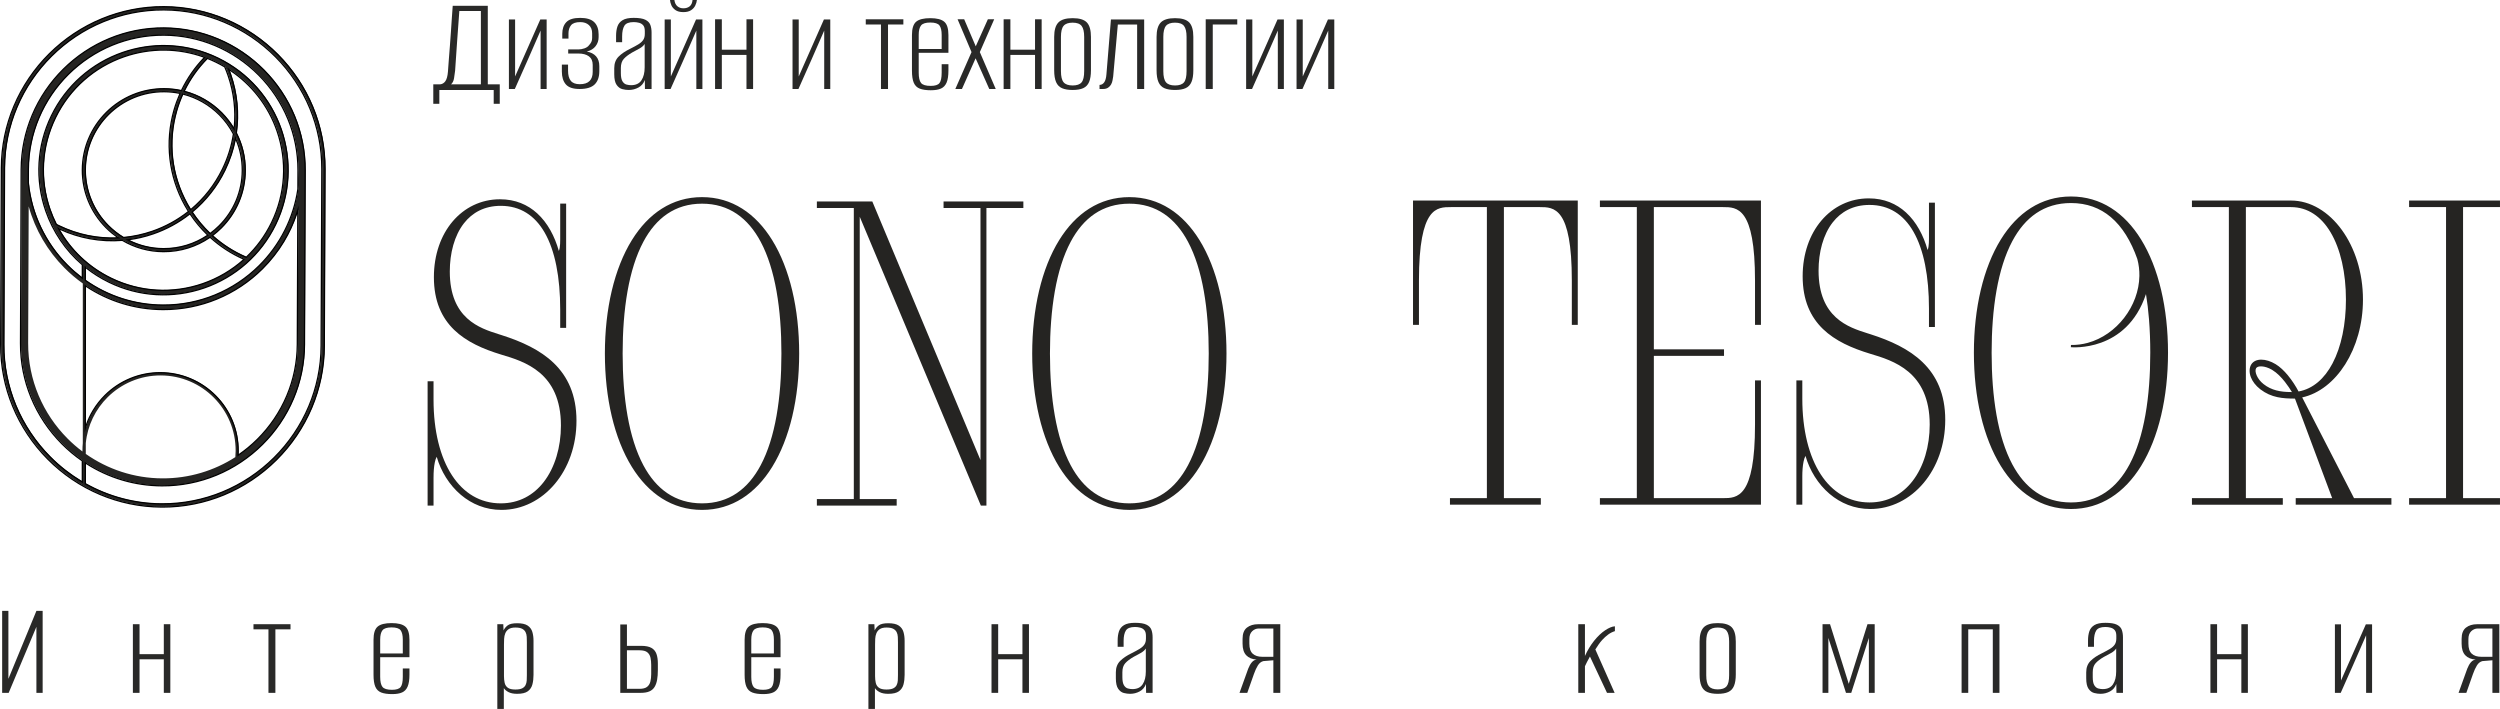 <?xml version="1.0" encoding="UTF-8"?> <!-- Creator: CorelDRAW --> <svg xmlns="http://www.w3.org/2000/svg" xmlns:xlink="http://www.w3.org/1999/xlink" xmlns:xodm="http://www.corel.com/coreldraw/odm/2003" xml:space="preserve" width="67.855mm" height="19.242mm" style="shape-rendering:geometricPrecision; text-rendering:geometricPrecision; image-rendering:optimizeQuality; fill-rule:evenodd; clip-rule:evenodd" viewBox="0 0 9218.77 2614.25"> <defs> <style type="text/css"> <![CDATA[ .fil1 {fill:#252422;fill-rule:nonzero} .fil0 {fill:#292928;fill-rule:nonzero} .fil2 {fill:black;fill-rule:nonzero} ]]> </style> </defs> <g id="Слой_x0020_1">  <polygon class="fil0" points="7.87,2554.94 7.87,2252.7 30.89,2252.7 30.89,2503.28 134.19,2252.7 157.22,2252.7 157.22,2554.94 134.19,2554.94 134.19,2311.5 31.91,2554.94 "></polygon> <polygon id="_1" class="fil0" points="489.94,2554.94 489.94,2301.79 514.49,2301.79 514.49,2412.26 603.99,2412.26 603.99,2301.79 628.02,2301.79 628.02,2554.94 603.99,2554.94 603.99,2431.18 514.49,2431.18 514.49,2554.94 "></polygon> <polygon id="_2" class="fil0" points="989.89,2554.94 989.89,2320.71 934.66,2320.71 934.66,2301.79 1071.21,2301.79 1071.21,2320.71 1015.46,2320.71 1015.46,2554.94 "></polygon> <path id="_3" class="fil0" d="M1446.38 2559.54c-17.05,0 -30.6,-1.97 -40.66,-5.88 -10.05,-3.93 -17.29,-10.99 -21.72,-21.22 -4.44,-10.23 -6.66,-24.89 -6.66,-43.98l0 -129.39c0,-23.52 5.03,-39.63 15.09,-48.33 10.05,-8.7 27.19,-13.04 51.4,-13.04 23.87,0 40.84,4.35 50.89,13.04 10.05,8.7 15.09,24.81 15.09,48.33l0 64.44 -107.93 0 0 72.11c0,17.72 2.81,30.16 8.44,37.32 5.62,7.16 17.31,10.75 35.04,10.75 16.03,0 26.68,-3.41 31.97,-10.23 5.28,-6.82 7.93,-19.43 7.93,-37.84l0 -30.69 24.55 0 0 23.01c0,18.75 -2.23,33.33 -6.66,43.72 -4.43,10.41 -11.25,17.65 -20.45,21.74 -9.21,4.09 -21.32,6.14 -36.33,6.14zm-44.49 -149.84l83.38 0 0 -51.15c0,-15.68 -2.65,-27.1 -7.93,-34.26 -5.28,-7.16 -16.45,-10.73 -33.5,-10.73 -16.71,0 -27.88,3.57 -33.5,10.73 -5.62,7.16 -8.44,18.59 -8.44,34.26l0 51.15z"></path> <path id="_4" class="fil0" d="M1833.83 2614.25l0 -312.46 21.98 0 1.02 23.01c3.41,-7.5 8.61,-13.8 15.61,-18.93 6.98,-5.11 18.49,-7.66 34.52,-7.66 17.39,0 30.35,2.89 38.87,8.7 8.53,5.79 14.24,13.55 17.13,23.26 2.91,9.73 4.35,20.72 4.35,32.99l0 125.3c0,12.95 -1.36,24.71 -4.09,35.28 -2.73,10.57 -8.36,19.01 -16.87,25.31 -8.53,6.3 -21.66,9.46 -39.39,9.46 -12.96,0 -23.45,-2.04 -31.47,-6.13 -8,-4.09 -13.88,-9.03 -17.63,-14.84l0 76.71 -24.03 0zm66.49 -71.58c10.91,0 19.26,-1.45 25.07,-4.35 5.79,-2.91 9.97,-6.92 12.53,-12.02 2.55,-5.11 4.01,-10.83 4.35,-17.13 0.34,-6.3 0.5,-12.87 0.5,-19.69l0 -121.72c0,-6.48 -0.16,-12.96 -0.5,-19.43 -0.34,-6.48 -1.79,-12.28 -4.35,-17.39 -2.55,-5.12 -6.74,-9.21 -12.53,-12.28 -5.8,-3.06 -14.16,-4.59 -25.07,-4.59 -10.58,0 -18.76,1.96 -24.56,5.88 -5.79,3.91 -9.97,9.03 -12.53,15.34 -2.55,6.3 -4.01,13.21 -4.35,20.71 -0.34,7.5 -0.52,14.5 -0.52,20.98l0 116.08c0,9.21 0.86,17.57 2.57,25.07 1.7,7.5 5.53,13.46 11.51,17.89 5.96,4.43 15.26,6.66 27.88,6.66z"></path> <path id="_5" class="fil0" d="M2287.24 2554.94l0 -252.13 24.55 0 0 78.76 52.18 0c16.7,0 29.48,2.57 38.35,7.68 8.86,5.11 15,12.53 18.41,22.24 3.41,9.73 5.11,21.4 5.11,35.04l0 24.55c0,13.63 -0.94,25.65 -2.81,36.04 -1.87,10.41 -5.03,19.18 -9.46,26.34 -4.43,7.16 -10.75,12.53 -18.93,16.11 -8.18,3.57 -18.93,5.37 -32.21,5.37l-75.2 0zm24.55 -14.84l46.04 0c12.61,0 21.98,-2.38 28.12,-7.16 6.14,-4.77 10.23,-11.33 12.28,-19.69 2.04,-8.36 3.06,-17.47 3.06,-27.36l0 -34.26c0,-9.2 -0.84,-17.89 -2.55,-26.07 -1.7,-8.19 -5.54,-14.84 -11.51,-19.94 -5.96,-5.12 -15.76,-7.68 -29.4,-7.68l-46.04 0 0 142.16z"></path> <path id="_6" class="fil0" d="M2814.82 2559.54c-17.05,0 -30.6,-1.97 -40.68,-5.88 -10.05,-3.93 -17.29,-10.99 -21.72,-21.22 -4.44,-10.23 -6.66,-24.89 -6.66,-43.98l0 -129.39c0,-23.52 5.03,-39.63 15.09,-48.33 10.05,-8.7 27.2,-13.04 51.41,-13.04 23.86,0 40.83,4.35 50.88,13.04 10.05,8.7 15.09,24.81 15.09,48.33l0 64.44 -107.93 0 0 72.11c0,17.72 2.81,30.16 8.45,37.32 5.62,7.16 17.31,10.75 35.04,10.75 16.02,0 26.67,-3.41 31.95,-10.23 5.28,-6.82 7.93,-19.43 7.93,-37.84l0 -30.69 24.55 0 0 23.01c0,18.75 -2.23,33.33 -6.66,43.72 -4.43,10.41 -11.25,17.65 -20.45,21.74 -9.21,4.09 -21.32,6.14 -36.32,6.14zm-44.51 -149.84l83.38 0 0 -51.15c0,-15.68 -2.65,-27.1 -7.93,-34.26 -5.28,-7.16 -16.45,-10.73 -33.49,-10.73 -16.71,0 -27.88,3.57 -33.5,10.73 -5.64,7.16 -8.45,18.59 -8.45,34.26l0 51.15z"></path> <path id="_7" class="fil0" d="M3202.27 2614.25l0 -312.46 22 0 1.02 23.01c3.41,-7.5 8.61,-13.8 15.61,-18.93 6.98,-5.11 18.49,-7.66 34.51,-7.66 17.39,0 30.35,2.89 38.87,8.7 8.53,5.79 14.25,13.55 17.15,23.26 2.91,9.73 4.35,20.72 4.35,32.99l0 125.3c0,12.95 -1.36,24.71 -4.09,35.28 -2.73,10.57 -8.37,19.01 -16.89,25.31 -8.53,6.3 -21.66,9.46 -39.39,9.46 -12.95,0 -23.44,-2.04 -31.45,-6.13 -8,-4.09 -13.88,-9.03 -17.63,-14.84l0 76.71 -24.05 0zm66.49 -71.58c10.91,0 19.26,-1.45 25.07,-4.35 5.79,-2.91 9.97,-6.92 12.53,-12.02 2.55,-5.11 4.01,-10.83 4.35,-17.13 0.34,-6.3 0.5,-12.87 0.5,-19.69l0 -121.72c0,-6.48 -0.16,-12.96 -0.5,-19.43 -0.34,-6.48 -1.79,-12.28 -4.35,-17.39 -2.55,-5.12 -6.74,-9.21 -12.53,-12.28 -5.8,-3.06 -14.16,-4.59 -25.07,-4.59 -10.57,0 -18.75,1.96 -24.55,5.88 -5.79,3.91 -9.97,9.03 -12.53,15.34 -2.55,6.3 -4.01,13.21 -4.35,20.71 -0.34,7.5 -0.52,14.5 -0.52,20.98l0 116.08c0,9.21 0.86,17.57 2.57,25.07 1.7,7.5 5.53,13.46 11.51,17.89 5.96,4.43 15.26,6.66 27.86,6.66z"></path> <polygon id="_8" class="fil0" points="3656.2,2554.94 3656.2,2301.79 3680.75,2301.79 3680.75,2412.26 3770.25,2412.26 3770.25,2301.79 3794.29,2301.79 3794.29,2554.94 3770.25,2554.94 3770.25,2431.18 3680.75,2431.18 3680.75,2554.94 "></polygon> <path id="_9" class="fil0" d="M4167.4 2558.51c-7.5,0 -15.26,-1.02 -23.26,-3.06 -8.02,-2.05 -14.92,-7.16 -20.72,-15.35 -5.79,-8.18 -8.7,-21.13 -8.7,-38.86l0 -22c0,-17.39 5.28,-31.37 15.85,-41.94 10.57,-10.57 24.73,-20.11 42.44,-28.64 11.6,-5.79 21.32,-11.07 29.16,-15.85 7.85,-4.77 13.74,-10.05 17.66,-15.84 3.91,-5.8 5.88,-13.14 5.88,-22l0 -10.23c0,-9.2 -1.87,-16.11 -5.62,-20.71 -3.76,-4.61 -8.79,-7.76 -15.09,-9.47 -6.32,-1.7 -12.88,-2.55 -19.7,-2.55 -17.05,0 -28.3,4.43 -33.76,13.3 -5.45,8.86 -8.18,21.64 -8.18,38.35l0 21.48 -21.98 0 0 -23.53c0,-12.61 1.62,-23.78 4.85,-33.49 3.25,-9.71 9.47,-17.39 18.67,-23.01 9.21,-5.62 22.67,-8.44 40.4,-8.44 19.09,0 33.26,2.3 42.46,6.9 9.21,4.61 15.26,10.91 18.15,18.93 2.91,8 4.35,17.29 4.35,27.86l0 204.56 -24.03 0 -0.5 -32.73c-4.44,12.27 -12.11,21.4 -23.03,27.36 -10.91,5.96 -22.67,8.94 -35.3,8.94zm8.19 -17.38c17.38,0 30.01,-5.88 37.85,-17.65 7.84,-11.77 11.77,-27.53 11.77,-47.31l0 -84.89c-3.75,6.13 -9.97,11.67 -18.67,16.62 -8.71,4.95 -17.66,9.8 -26.86,14.58 -12.96,7.5 -23.01,15.16 -30.17,23.01 -7.16,7.84 -10.75,18.91 -10.75,33.23l0 18.41c0,13.64 1.97,23.61 5.88,29.93 3.93,6.3 8.78,10.22 14.58,11.75 5.8,1.54 11.25,2.31 16.37,2.31z"></path> <path id="_10" class="fil0" d="M4570.7 2554.94l32.23 -89.49c3.75,-9.55 8.18,-17.31 13.29,-23.27 5.12,-5.96 11.09,-9.29 17.91,-9.97 -16.71,-1.02 -29.58,-6.3 -38.61,-15.85 -9.03,-9.55 -13.56,-23.87 -13.56,-42.96l0 -17.39c0,-19.43 5.38,-33.33 16.11,-41.68 10.75,-8.34 24.47,-12.53 41.17,-12.53l81.84 0 0 253.15 -25.57 0 0 -120.18 -36.82 3.07c-8.19,2.05 -14.93,7.34 -20.22,15.85 -5.28,8.52 -10.15,19.09 -14.58,31.71l-24.55 69.55 -28.64 0zm83.89 -132.97l40.91 0 0 -104.33 -53.71 0c-9.21,0 -17.31,3.33 -24.29,9.97 -7,6.64 -10.49,16.28 -10.49,28.9l0 16.87c0,17.39 4.17,29.83 12.53,37.33 8.36,7.5 20.03,11.25 35.05,11.25z"></path> <path id="_11" class="fil0" d="M5819.97 2554.94l0 -253.15 24.55 0 0 117.11c9.55,-21.14 20.9,-39.89 34.02,-56.25 13.12,-16.37 26.59,-29.16 40.4,-38.37 13.8,-9.2 25.83,-14.14 36.04,-14.82l0 17.89c-8.86,2.73 -17.13,6.9 -24.79,12.54 -7.68,5.62 -14.92,12.19 -21.74,19.69 -4.77,5.11 -9.21,10.65 -13.3,16.62 -4.09,5.96 -8.18,12.19 -12.27,18.67l71.08 160.07 -28.12 0 -62.9 -133.98c-3.41,6.13 -7,12.78 -10.76,19.94 -3.75,7.16 -6.3,12.44 -7.66,15.85l0 98.19 -24.55 0z"></path> <path id="_12" class="fil0" d="M6334.25 2558.51c-15.68,0 -28.46,-2.12 -38.35,-6.39 -9.9,-4.27 -17.15,-11.68 -21.75,-22.24 -4.59,-10.57 -6.9,-24.89 -6.9,-42.96l0 -121.21c0,-24.2 5.03,-41.59 15.09,-52.16 10.05,-10.57 27.38,-15.85 51.91,-15.85 24.55,0 41.76,5.2 51.65,15.6 9.89,10.41 14.84,27.88 14.84,52.41l0 121.21c0,17.73 -2.21,31.87 -6.66,42.44 -4.43,10.57 -11.49,18.07 -21.22,22.5 -9.71,4.43 -22.58,6.64 -38.61,6.64zm0 -16.36c15.35,0 26.17,-3.75 32.48,-11.25 6.3,-7.5 9.46,-21.14 9.46,-40.92l0 -124.27c0,-18.41 -3.07,-31.61 -9.21,-39.63 -6.13,-8.02 -17.04,-12.01 -32.73,-12.01 -15.34,0 -26.25,3.83 -32.73,11.51 -6.48,7.66 -9.73,21.04 -9.73,40.13l0 124.27c0,19.44 3.25,32.99 9.73,40.66 6.48,7.68 17.39,11.51 32.73,11.51z"></path> <polygon id="_13" class="fil0" points="6720.66,2554.94 6720.66,2301.79 6748.3,2301.79 6817.33,2521.69 6886.39,2301.79 6912.97,2301.79 6912.97,2554.94 6891.49,2554.94 6891.49,2352.42 6826.54,2554.94 6807.1,2554.94 6742.16,2352.42 6742.16,2554.94 "></polygon> <polygon id="_14" class="fil0" points="7233.43,2554.94 7233.43,2301.79 7373.05,2301.79 7373.05,2554.94 7348.5,2554.94 7348.5,2320.71 7257.98,2320.71 7257.98,2554.94 "></polygon> <path id="_15" class="fil0" d="M7745.66 2558.51c-7.5,0 -15.26,-1.02 -23.26,-3.06 -8.03,-2.05 -14.93,-7.16 -20.73,-15.35 -5.79,-8.18 -8.7,-21.13 -8.7,-38.86l0 -22c0,-17.39 5.28,-31.37 15.85,-41.94 10.57,-10.57 24.74,-20.11 42.46,-28.64 11.6,-5.79 21.32,-11.07 29.16,-15.85 7.84,-4.77 13.72,-10.05 17.65,-15.84 3.91,-5.8 5.88,-13.14 5.88,-22l0 -10.23c0,-9.2 -1.87,-16.11 -5.62,-20.71 -3.76,-4.61 -8.79,-7.76 -15.09,-9.47 -6.3,-1.7 -12.87,-2.55 -19.69,-2.55 -17.05,0 -28.3,4.43 -33.76,13.3 -5.45,8.86 -8.19,21.64 -8.19,38.35l0 21.48 -21.98 0 0 -23.53c0,-12.61 1.62,-23.78 4.85,-33.49 3.25,-9.71 9.47,-17.39 18.68,-23.01 9.21,-5.62 22.67,-8.44 40.4,-8.44 19.09,0 33.24,2.3 42.44,6.9 9.21,4.61 15.26,10.91 18.15,18.93 2.91,8 4.35,17.29 4.35,27.86l0 204.56 -24.03 0 -0.5 -32.73c-4.44,12.27 -12.11,21.4 -23.01,27.36 -10.91,5.96 -22.67,8.94 -35.3,8.94zm8.19 -17.38c17.38,0 30,-5.88 37.84,-17.65 7.84,-11.77 11.77,-27.53 11.77,-47.31l0 -84.89c-3.75,6.13 -9.97,11.67 -18.67,16.62 -8.7,4.95 -17.65,9.8 -26.85,14.58 -12.96,7.5 -23.01,15.16 -30.17,23.01 -7.17,7.84 -10.76,18.91 -10.76,33.23l0 18.41c0,13.64 1.97,23.61 5.9,29.93 3.93,6.3 8.78,10.22 14.58,11.75 5.8,1.54 11.25,2.31 16.37,2.31z"></path> <polygon id="_16" class="fil0" points="8150.99,2554.94 8150.99,2301.79 8175.56,2301.79 8175.56,2412.26 8265.05,2412.26 8265.05,2301.79 8289.1,2301.79 8289.1,2554.94 8265.05,2554.94 8265.05,2431.18 8175.56,2431.18 8175.56,2554.94 "></polygon> <path id="_17" class="fil0" d="M8610.05 2554.94l0 -252.63 22.5 0 0 207.12 91.56 -207.12 23.01 0 0 252.63 -22 0 0 -212.23c-15.69,35.8 -31.21,71.24 -46.55,106.36 -15.34,35.12 -31.03,70.4 -47.05,105.86l-21.48 0z"></path> <path id="_18" class="fil0" d="M9066.02 2554.94l32.23 -89.49c3.75,-9.55 8.18,-17.31 13.29,-23.27 5.12,-5.96 11.09,-9.29 17.91,-9.97 -16.71,-1.02 -29.58,-6.3 -38.61,-15.85 -9.03,-9.55 -13.56,-23.87 -13.56,-42.96l0 -17.39c0,-19.43 5.38,-33.33 16.11,-41.68 10.75,-8.34 24.47,-12.53 41.17,-12.53l81.84 0 0 253.15 -25.57 0 0 -120.18 -36.82 3.07c-8.21,2.05 -14.93,7.34 -20.22,15.85 -5.28,8.52 -10.15,19.09 -14.58,31.71l-24.55 69.55 -28.64 0zm83.88 -132.97l40.92 0 0 -104.33 -53.71 0c-9.21,0 -17.31,3.33 -24.29,9.97 -7,6.64 -10.49,16.28 -10.49,28.9l0 16.87c0,17.39 4.17,29.83 12.53,37.33 8.36,7.5 20.03,11.25 35.04,11.25z"></path> <path class="fil1" d="M1598.63 1760.08l0 104.34 -21.87 0 0 -458.39 21.87 0 0 67.77c0,115.44 24.35,211.93 68.12,279.12 42.77,65.57 104.19,103.24 179.7,103.24 67.75,0 121.11,-30.53 158.43,-78.61 41.61,-53.61 63.53,-128.99 63.53,-208.34 0,-97.97 -33.77,-157.03 -78.02,-194.67 -44.43,-37.8 -99.83,-54.36 -142.35,-66.97 -65.96,-20.07 -127.84,-47.02 -173.3,-91.07 -45.7,-44.28 -74.8,-105.69 -74.8,-194.42 0,-83.12 25.89,-154.43 68.84,-205.19 43.75,-51.65 105.13,-82.05 174.97,-82.05 56.56,0 101.85,19.84 136.99,51.74 38.56,35.12 64.74,84.78 79.94,138.73 1.44,-3.17 2.46,-7.06 3.22,-11.45 1.45,-8.6 1.81,-19.17 1.81,-30.16l0 -132.97 21.89 0 0 458.4 -21.89 0 0 -67.78c0,-118.47 -18.75,-217.02 -57.7,-284.38 -35.98,-62.28 -89.44,-97.95 -161.54,-97.95 -60.19,0 -105.03,24.98 -135.7,64.37 -35.39,45.42 -52.18,110.13 -52.18,178 0,173.86 110.67,208.91 179.54,230.72l12.34 3.95c72.68,23.23 141.36,54.13 191.94,103.14 50.78,49.26 83.31,116.64 83.31,212.53 0,92.47 -30.5,173.95 -79.74,232.61 -50.25,59.85 -119.99,95.98 -196.78,95.98 -58.73,0 -109.53,-21.56 -149.73,-55.53 -42.92,-36.3 -73.69,-86.83 -89.12,-140.28 -2.98,5.09 -5.31,12.35 -7.06,20.79 -3.38,16.13 -4.63,36.37 -4.63,54.77zm731.35 -874.58c60.81,-98.34 148.17,-158.6 258.73,-158.6 110.55,0 197.95,60.27 258.74,158.6 64.94,104.98 99.49,253.46 99.49,418.12 0,164.65 -34.55,313.12 -99.49,418.12 -60.8,98.31 -148.2,158.59 -258.74,158.59 -110.56,0 -197.92,-60.28 -258.73,-158.59 -64.93,-105.01 -99.49,-253.47 -99.49,-418.12 0,-164.66 34.56,-313.14 99.49,-418.12zm475.03 6.02c-46.55,-87.25 -116.68,-140.44 -216.3,-140.44 -99.6,0 -169.74,53.16 -216.29,140.45 -54,101.27 -76.48,248.46 -76.48,412.09 0,163.62 22.47,310.83 76.5,412.08 46.52,87.25 116.68,140.47 216.26,140.47 99.63,0 169.76,-53.19 216.29,-140.47 54.03,-101.24 76.48,-248.46 76.48,-412.08 0,-163.64 -22.44,-310.82 -76.46,-412.1zm832.44 -124.53l0 1097.43 -20.51 0 -446.64 -1065.14 0 1040.96 136.23 0 0 24.18 -294.33 0 0 -24.18 136.24 0 0 -1073.25 -136.24 0 0 -24.18 204.37 0 398.98 953.75 0 -929.57 -136.17 0 0 -24.18 294.27 0 0 24.18 -136.2 0zm268.27 118.51c60.81,-98.34 148.21,-158.6 258.76,-158.6 110.52,0 197.93,60.27 258.74,158.6 64.89,104.98 99.48,253.46 99.48,418.12 0,164.65 -34.59,313.12 -99.48,418.12 -60.81,98.31 -148.22,158.59 -258.74,158.59 -110.55,0 -197.95,-60.28 -258.76,-158.59 -64.91,-105.01 -99.48,-253.47 -99.48,-418.12 0,-164.66 34.56,-313.14 99.48,-418.12zm475.02 6.02c-46.5,-87.25 -116.66,-140.44 -216.26,-140.44 -99.61,0 -169.76,53.19 -216.3,140.44 -54,101.28 -76.48,248.46 -76.48,412.1 0,163.62 22.47,310.81 76.48,412.08 46.55,87.28 116.68,140.47 216.3,140.47 99.6,0 169.76,-53.19 216.26,-140.47 54.02,-101.27 76.49,-248.46 76.49,-412.08 0,-163.64 -22.47,-310.82 -76.49,-412.1z"></path> <path class="fil1" d="M303.97 1660.23c0.03,-8.82 0.46,-17.57 1.28,-26.19l0 -588.77c-24.31,-17.27 -47.06,-36.56 -67.98,-57.67 -61.64,-62.12 -107.6,-139.79 -131.54,-226.57l-1.97 503.94c-0.54,136.67 54.9,261.15 144.65,351.6 17.29,17.46 35.88,33.61 55.58,48.37 -0.01,-1.56 -0.03,-3.12 -0.01,-4.7zm12.32 -82.51c14.02,-46.27 39.36,-87.6 72.79,-120.77 52.32,-51.91 124.43,-83.85 203.97,-83.55 79.51,0.33 151.37,32.82 203.27,85.14 51.91,52.31 83.85,124.43 83.54,203.94 -0.01,5.22 -0.18,10.38 -0.48,15.5 25.49,-17.35 49.29,-36.99 71.11,-58.64 90.47,-89.76 146.89,-213.82 147.42,-350.49l1.96 -495.59c-25.19,83.2 -70.76,157.54 -130.87,217.19 -93.99,93.27 -223.58,150.67 -366.47,150.12 -106,-0.43 -204.41,-32.69 -286.24,-87.68l0 524.83zm0 -593.24l0 48.35c81,57.1 179.7,90.81 286.31,91.23 138.31,0.53 263.74,-55.04 354.74,-145.33 75.13,-74.55 126.78,-172.75 142.83,-282.56l0.27 -68.53c0.53,-136.69 -54.91,-261.16 -144.66,-351.62 -89.76,-90.47 -213.8,-146.89 -350.48,-147.42 -136.67,-0.54 -261.16,54.89 -351.62,144.64 -90.47,89.76 -146.89,213.83 -147.42,350.49l-0.2 48.84c11.55,117.84 63.96,223.79 142.92,303.37 17.5,17.63 36.3,33.96 56.26,48.86l0 -49.51c-62.79,-53.83 -108.74,-122.84 -134.94,-198.69 -38.39,-111.15 -34.39,-236.9 21.1,-350.95 55.5,-114.09 152,-194.89 263.16,-233.27 102.68,-35.47 217.86,-34.75 324.76,9.33l0.05 0.03c8.78,3.61 17.49,7.53 26.15,11.74 114.07,55.5 194.86,152 233.26,263.16 38.39,111.13 34.39,236.9 -21.1,350.95 -55.5,114.09 -152,194.88 -263.16,233.27 -111.13,38.39 -236.91,34.4 -350.95,-21.1 -31.74,-15.43 -60.89,-34.06 -87.29,-55.28zm0 649.69l0 39.68c80.24,56.38 177.69,89.74 282.6,90.14 98.74,0.39 191.13,-28.45 268.91,-78.35 0.67,-7.64 1.03,-15.38 1.06,-23.19 0.3,-76.48 -30.42,-145.83 -80.33,-196.14 -49.94,-50.32 -119.05,-81.6 -195.53,-81.9 -76.46,-0.3 -145.82,30.43 -196.14,80.35 -44.52,44.18 -74.13,103.38 -80.56,169.4zm0 71.76l0 76.82c83.7,46.95 179.95,73.95 282.19,74.36l0 -0.03 0.03 0.03c160.87,0.62 307.4,-64.63 413.83,-170.25 106.47,-105.62 172.87,-251.63 173.49,-412.48l2.57 -651.56c0.62,-160.87 -64.63,-307.4 -170.25,-413.83 -105.63,-106.46 -251.63,-172.87 -412.5,-173.49 -160.86,-0.62 -307.38,64.61 -413.83,170.23 -106.46,105.62 -172.85,251.64 -173.48,412.48l-2.55 651.56c-0.62,160.88 64.61,307.4 170.23,413.84 35.5,35.79 75.55,67.03 119.22,92.76l0 -77.85c-27.19,-18.69 -52.52,-39.89 -75.67,-63.23 -94.54,-95.26 -152.92,-226.42 -152.37,-370.45l2.51 -641.23c0.58,-144.02 59.98,-274.69 155.23,-369.2 95.28,-94.53 226.44,-152.92 370.46,-152.37 144.01,0.56 274.69,59.98 369.21,155.23 94.52,95.28 152.91,226.42 152.34,370.45l-2.51 641.23c-0.56,144.04 -59.98,274.69 -155.23,369.21 -95.26,94.52 -226.41,152.92 -370.43,152.35 -103.99,-0.41 -201,-31.49 -282.49,-84.6zm-11.03 -1080.51c0.33,-82.96 34.25,-157.92 88.81,-212.06 54.57,-54.14 129.81,-87.48 212.77,-87.15 21.89,0.08 43.23,2.51 63.79,7.04 21.37,-44.79 50.08,-86.39 85.52,-122.8 -98.24,-35.92 -202.62,-34.79 -296.21,-2.47 -107.13,36.99 -200.12,114.88 -253.64,224.86 -53.52,109.99 -57.39,231.26 -20.39,338.39 6.56,18.98 14.41,37.51 23.49,55.47 2.95,1.52 5.94,3.02 8.94,4.48 70.95,34.51 146.5,48.76 220.09,45.02 -16.59,-11.13 -31.99,-23.87 -46.02,-38 -54.14,-54.57 -87.48,-129.81 -87.15,-212.77zm375.33 -289.8c53.26,13.68 100.79,41.57 138.32,79.4 17.72,17.85 33.2,37.92 46,59.74 7.43,-67.2 -0.49,-134.54 -22.12,-197.15 -3.74,-10.83 -7.88,-21.52 -12.44,-32.02 -10.35,-6.11 -21.02,-11.87 -32.02,-17.21 -10.54,-5.15 -21.19,-9.82 -31.94,-14.05 -35.57,35.84 -64.37,76.94 -85.8,121.3zm192.53 154.09c21.23,41.38 33.14,88.34 32.93,138.06 -0.31,82.96 -34.24,157.92 -88.8,212.08 -10.18,10.09 -21.07,19.46 -32.59,28.03 36.89,33.31 79.1,60.32 125.05,79.9 37.42,-35.54 69.19,-78.26 93.09,-127.4 53.53,-109.99 57.4,-231.26 20.39,-338.39 -31.53,-91.31 -92.78,-172.35 -178.26,-227.43 2.59,6.53 5.04,13.14 7.32,19.77 23.61,68.31 31.25,142.12 20.87,215.38zm-96.81 384.14c-48.77,33.73 -108.01,53.39 -171.81,53.13 -55.4,-0.2 -107.22,-15.41 -151.67,-41.71 -78.38,6.36 -159.42,-7.25 -235.4,-43.46 42.61,76.77 108.39,141.7 193.34,183.03 110.01,53.53 231.27,57.4 338.41,20.39 55.88,-19.29 107.91,-49.74 152.52,-90.05 -46.1,-20.16 -88.4,-47.66 -125.38,-81.34zm-374.46 -452.68c-52.58,52.17 -85.25,124.39 -85.56,204.29 -0.31,79.91 31.79,152.37 83.95,204.96 16.93,17.05 35.96,32.01 56.68,44.45 36.38,-3.36 72.14,-11.09 106.47,-22.95 47.97,-16.56 93.16,-41.18 133.39,-73.07 -4.39,-6.96 -8.59,-14.05 -12.63,-21.28l-0.58 -1.05c-61.88,-111.43 -72.75,-237.43 -40.28,-351.01 6.06,-21.17 13.61,-41.91 22.62,-62.03 -19.06,-4.04 -38.84,-6.21 -59.1,-6.28 -79.9,-0.33 -152.37,31.79 -204.94,83.95zm70.14 462.15c39.66,20.71 84.72,32.48 132.53,32.66 60.61,0.24 116.92,-18.18 163.53,-49.83 -24.63,-23.56 -46.72,-49.96 -65.82,-78.84 -40.93,32.29 -86.86,57.25 -135.6,74.07 -30.62,10.58 -62.35,17.96 -94.64,21.94zm304.42 -23.07c11.71,-8.57 22.77,-18.01 33.07,-28.22 52.58,-52.17 85.25,-124.39 85.56,-204.31 0.18,-42.37 -8.79,-82.68 -25.03,-119.01 -7.4,40.08 -20.28,79.86 -38.99,118.31 -29.86,61.38 -71.54,113.16 -120.94,153.96 19.18,29.14 41.46,55.69 66.33,79.27zm86.08 -367.11c-13.55,-26.02 -30.92,-49.74 -51.41,-70.36 -36.61,-36.91 -83.13,-64.02 -135.25,-76.99 -9.18,20.26 -16.85,41.15 -22.93,62.5 -31.76,111.08 -21.14,234.29 39.36,343.28 3.94,7.12 8.06,14.09 12.36,20.92 47.94,-39.78 88.38,-90.18 117.4,-149.87 20.45,-41.99 33.77,-85.61 40.47,-129.47zm-678.92 -295.74c108.57,-107.72 258.02,-174.27 422.14,-173.62 164.12,0.64 313.02,68.35 420.74,176.92 107.74,108.58 174.28,258.02 173.64,422.14l-2.57 651.56c-0.64,164.12 -68.35,313.02 -176.93,420.76 -108.57,107.72 -258,174.27 -422.12,173.63l0 0.03 -0.01 -0.03c-164.1,-0.65 -313.03,-68.36 -420.76,-176.93 -107.72,-108.58 -174.27,-258.04 -173.62,-422.14l2.54 -651.56c0.65,-164.1 68.36,-313.03 176.93,-420.76z"></path> <path class="fil2" d="M317 1563.81c6.47,-17.95 14.67,-35.09 24.37,-51.19 12.42,-20.6 27.35,-39.56 44.33,-56.41 26.87,-26.67 58.96,-48.12 94.52,-62.69 34.25,-14.03 71.82,-21.71 111.13,-21.56 39.33,0.16 76.84,8.12 110.97,22.43 35.45,14.84 67.36,36.55 94,63.42 26.66,26.86 48.12,58.94 62.69,94.5 14.02,34.24 21.7,71.82 21.55,111.12l-0.27 10.81c11.22,-7.8 22.17,-16.1 32.77,-24.84 11.82,-9.74 23.22,-20.05 34.06,-30.81 45.88,-45.51 83,-99.94 108.39,-160.33 24.43,-58.09 38.08,-121.78 38.33,-188.46l1.89 -480.02c-12.09,36 -28.04,70.27 -47.31,102.23 -22.24,36.91 -48.99,70.89 -79.42,101.08 -48.08,47.71 -105.51,86.14 -169.2,112.22 -61.31,25.12 -128.56,38.87 -198.95,38.6 -52.32,-0.22 -102.85,-8.17 -150.42,-22.73 -47.77,-14.63 -92.62,-35.98 -133.41,-62.88l0 505.49zm28.48 -48.72c-12.02,19.93 -21.7,41.52 -28.58,64.28l-4.7 15.52 0 -545.53 3.74 2.51c41.41,27.82 87.11,49.83 135.87,64.76 47.12,14.43 97.19,22.31 149.05,22.51 69.75,0.26 136.35,-13.36 197.12,-38.24 63.12,-25.85 120,-63.91 167.65,-111.19 30.13,-29.89 56.64,-63.56 78.69,-100.16 21.68,-36 39.14,-74.94 51.57,-116.02l4.76 -15.69 -2.02 511.99c-0.26,67.32 -14.03,131.63 -38.71,190.3 -25.64,60.99 -63.11,115.94 -109.42,161.88 -10.98,10.88 -22.47,21.29 -34.39,31.11 -11.85,9.77 -24.24,19.06 -37.06,27.8l-3.94 2.68 0.68 -20.19c0.12,-38.65 -7.4,-75.58 -21.19,-109.26 -14.33,-35.01 -35.45,-66.56 -61.65,-92.96 -26.19,-26.41 -57.58,-47.75 -92.45,-62.36 -33.58,-14.08 -70.48,-21.93 -109.14,-22.08 -38.68,-0.14 -75.62,7.4 -109.3,21.21 -35,14.33 -66.54,35.43 -92.97,61.65 -16.68,16.56 -31.38,35.21 -43.6,55.49zm-28.48 -524.7l0 42.16c40.72,28.56 85.96,51.21 134.38,66.63 47.16,15.03 97.42,23.26 149.53,23.45 67.51,0.24 131.97,-12.92 190.79,-37.02 61.1,-25.03 116.15,-61.84 162.27,-107.61 37.86,-37.57 69.78,-81.23 94.07,-129.3 23.65,-46.79 40.16,-97.89 48.05,-151.74l0.27 -68.36c0.24,-66.68 -12.88,-130.47 -36.86,-188.76 -24.93,-60.59 -61.6,-115.29 -107.11,-161.16 -45.53,-45.89 -99.95,-83 -160.31,-108.39 -58.09,-24.43 -121.78,-38.08 -188.46,-38.33 -66.68,-0.26 -130.48,12.87 -188.78,36.85 -60.59,24.93 -115.3,61.59 -161.16,107.1 -45.88,45.51 -83,99.94 -108.39,160.33 -24.43,58.09 -38.08,121.8 -38.33,188.46l-0.2 48.75c5.67,57.73 21.21,112.6 44.89,162.85 24.4,51.8 57.47,98.76 97.34,138.93 8.72,8.79 17.77,17.25 27.08,25.34 8.12,7.06 16.51,13.86 25.08,20.39l0 -43.61c-30.91,-26.61 -57.75,-56.94 -80.16,-89.94 -23,-33.87 -41.34,-70.62 -54.63,-109.07 -19.66,-56.91 -28.26,-117.68 -24.6,-178.68 3.53,-58.79 18.46,-117.89 45.8,-174.09 27.35,-56.23 64.67,-104.48 108.73,-143.54 45.74,-40.54 98.88,-71.3 155.82,-90.94 52.46,-18.11 108.17,-26.85 164.34,-25.23 54.24,1.55 108.95,12.76 161.65,34.41l4.66 1.94 9.03 3.95 13.11 6.11c56.22,27.36 104.45,64.66 143.51,108.73 40.55,45.76 71.3,98.91 90.96,155.82 19.66,56.9 28.26,117.67 24.6,178.68 -3.53,58.79 -18.46,117.89 -45.8,174.09 -27.36,56.25 -64.66,104.46 -108.71,143.52 -45.77,40.55 -98.89,71.3 -155.83,90.96 -56.91,19.66 -117.68,28.27 -178.7,24.6 -58.79,-3.53 -117.89,-18.45 -174.08,-45.8 -15.77,-7.66 -30.98,-16.17 -45.49,-25.36 -13.31,-8.42 -26.13,-17.5 -38.35,-27.12zm-4.81 43.39l0 -53.35 3.9 3.14c13.21,10.62 27.17,20.62 41.82,29.89 14.31,9.06 29.36,17.49 45.02,25.09 55.65,27.09 114.12,41.84 172.26,45.34 60.43,3.63 120.56,-4.88 176.88,-24.33 56.3,-19.44 108.88,-49.87 154.2,-90.03 43.6,-38.65 80.5,-86.38 107.57,-142.03 27.06,-55.65 41.84,-114.12 45.34,-172.27 3.61,-60.44 -4.89,-120.58 -24.33,-176.86 -19.44,-56.29 -49.87,-108.88 -90.03,-154.19 -38.64,-43.6 -86.37,-80.51 -142.01,-107.59l-12.97 -6.06 -13.82 -5.94c-52.08,-21.37 -106.13,-32.43 -159.7,-33.96 -55.62,-1.6 -110.75,7.04 -162.65,24.96 -56.31,19.43 -108.88,49.86 -154.19,90.02 -43.6,38.65 -80.51,86.38 -107.59,142.04 -27.06,55.65 -41.84,114.12 -45.34,172.27 -3.61,60.42 4.88,120.55 24.33,176.86 13.14,38.04 31.3,74.41 54.06,107.93 22.36,32.93 49.24,63.2 80.17,89.72l0.86 0.73 0 55.36 -3.83 -2.85c-10.01,-7.47 -19.77,-15.34 -29.18,-23.5 -9.44,-8.19 -18.59,-16.75 -27.35,-25.58 -40.23,-40.54 -73.64,-87.96 -98.27,-140.26 -23.92,-50.78 -39.63,-106.24 -45.34,-164.57l0.19 -49.09c0.26,-67.3 14.03,-131.63 38.71,-190.3 25.64,-60.99 63.11,-115.94 109.42,-161.88 46.31,-45.96 101.56,-82.97 162.71,-108.13 58.84,-24.21 123.28,-37.47 190.61,-37.2 67.32,0.26 131.63,14.03 190.3,38.71 60.97,25.64 115.93,63.11 161.86,109.42 45.96,46.31 82.98,101.54 108.14,162.71 24.21,58.84 37.47,123.27 37.21,190.6 -0.07,17.5 1.89,53.6 -0.3,68.88 -7.95,54.43 -24.63,106.05 -48.54,153.36 -24.54,48.56 -56.75,92.63 -94.97,130.55 -46.57,46.22 -102.17,83.39 -163.82,108.65 -59.38,24.33 -124.46,37.63 -192.61,37.37 -52.62,-0.2 -103.36,-8.5 -150.97,-23.67 -49.3,-15.71 -95.32,-38.83 -136.72,-68l-1.03 -0.73 0 -1.22zm4.81 677.5l0 71.01c41.99,23.42 87.17,41.83 134.61,54.32 45.66,12.04 93.54,18.64 142.77,19.03l3.44 0.01c78.16,0.16 152.96,-15.3 221.34,-43.42 71.35,-29.35 135.78,-72.54 189.8,-126.13 54.03,-53.6 97.74,-117.68 127.64,-188.8 28.78,-68.42 44.85,-143.45 45.15,-221.99l2.57 -651.56c0.3,-78.51 -15.18,-153.67 -43.42,-222.33 -29.35,-71.35 -72.54,-135.78 -126.13,-189.8 -53.62,-54.04 -117.7,-97.74 -188.82,-127.64 -68.43,-28.78 -143.45,-44.85 -221.99,-45.15 -78.53,-0.3 -153.67,15.18 -222.33,43.41 -71.35,29.35 -135.78,72.54 -189.8,126.13 -54.03,53.6 -97.72,117.68 -127.63,188.8 -28.78,68.43 -44.85,143.47 -45.15,221.99l-2.55 651.56c-0.3,78.54 15.18,153.68 43.41,222.35 29.35,71.35 72.54,135.78 126.13,189.8 17.72,17.85 36.6,34.62 56.46,50.06 18.63,14.5 38.24,27.93 58.65,40.16l0 -72.37c-13.25,-9.16 -26.09,-18.94 -38.42,-29.24 -12.69,-10.61 -24.92,-21.83 -36.55,-33.56 -48.39,-48.76 -87.37,-106.92 -113.86,-171.33 -25.5,-62.01 -39.47,-129.87 -39.2,-200.8l2.51 -641.24c0.29,-70.92 14.8,-138.67 40.77,-200.46 26.97,-64.21 66.41,-122.04 115.17,-170.42 48.76,-48.38 106.94,-87.37 171.36,-113.86 61.98,-25.5 129.87,-39.47 200.79,-39.2 70.91,0.27 138.67,14.78 200.45,40.74 64.25,27.01 122.08,66.45 170.46,115.2 48.38,48.76 87.37,106.95 113.86,171.36 25.49,61.99 39.45,129.85 39.17,200.79l-2.51 641.23c-0.27,70.92 -14.78,138.66 -40.74,200.43 -27.01,64.25 -66.44,122.08 -115.2,170.46 -48.76,48.38 -106.94,87.37 -171.36,113.86 -61.98,25.5 -129.84,39.47 -200.77,39.18 -51.33,-0.2 -101,-7.85 -147.92,-21.9 -47.12,-14.09 -91.56,-34.7 -132.15,-60.69zm-4.81 72.41l0 -81.24 3.71 2.42c41.25,26.87 86.53,48.12 134.61,62.51 46.52,13.93 95.74,21.52 146.59,21.71 70.27,0.27 137.5,-13.56 198.93,-38.83 63.85,-26.25 121.49,-64.87 169.81,-112.83 48.33,-47.96 87.41,-105.28 114.16,-168.91 25.72,-61.2 40.11,-128.32 40.36,-198.6l2.51 -641.24c0.27,-70.27 -13.56,-137.52 -38.82,-198.94 -26.25,-63.83 -64.89,-121.49 -112.83,-169.81 -47.94,-48.31 -105.28,-87.41 -168.91,-114.16 -61.2,-25.72 -128.33,-40.11 -198.6,-40.36 -70.28,-0.26 -137.53,13.57 -198.97,38.84 -63.85,26.25 -121.49,64.87 -169.81,112.83 -48.31,47.93 -87.38,105.24 -114.12,168.87 -25.75,61.2 -40.13,128.36 -40.4,198.64l-2.51 641.23c-0.26,70.29 13.57,137.52 38.84,198.97 26.25,63.83 64.89,121.47 112.83,169.78 11.53,11.63 23.64,22.76 36.22,33.26 12.53,10.46 25.61,20.41 39.11,29.69l1.05 0.71 0 83.31 -3.63 -2.13c-21.81,-12.85 -42.8,-27.13 -62.77,-42.67 -20.03,-15.58 -39.06,-32.47 -56.93,-50.47 -54.04,-54.47 -97.57,-119.41 -127.16,-191.34 -28.46,-69.22 -44.07,-144.99 -43.76,-224.2l2.55 -651.56c0.31,-79.17 16.51,-154.81 45.53,-223.82 30.15,-71.72 74.19,-136.34 128.66,-190.35 54.47,-54.04 119.41,-97.57 191.34,-127.16 69.22,-28.46 144.99,-44.07 224.18,-43.76 79.18,0.31 154.81,16.51 223.82,45.53 71.72,30.15 136.32,74.21 190.37,128.67 54.04,54.47 97.57,119.41 127.16,191.34 28.48,69.22 44.09,144.99 43.77,224.18l-2.57 651.56c-0.31,79.18 -16.51,154.83 -45.53,223.82 -30.15,71.72 -74.21,136.34 -128.67,190.35 -54.47,54.04 -119.41,97.57 -191.34,127.16 -69.22,28.48 -144.99,44.09 -224.18,43.77 -50.51,-0.2 -99.6,-6.87 -146.42,-19.21 -48.34,-12.73 -94.31,-31.52 -136.96,-55.44l-1.24 -0.71 0 -1.39zm-11.02 -1157.33c0.16,-41 8.46,-80.1 23.38,-115.7 15.47,-36.97 38.12,-70.25 66.14,-98.05 28.01,-27.78 61.48,-50.17 98.58,-65.38 35.73,-14.62 74.89,-22.63 115.87,-22.47 10.95,0.04 21.76,0.67 32.39,1.83 10.19,1.11 20.23,2.76 30.05,4.85 10.64,-22.05 23.06,-43.35 37.14,-63.58 13.56,-19.48 28.73,-38.05 45.45,-55.49 -47.03,-16.75 -95.48,-25.03 -143.39,-25.42 -50.55,-0.41 -100.58,7.92 -147.77,24.21 -54.24,18.72 -104.9,48.05 -148.55,86.76 -42.02,37.24 -77.6,83.24 -103.7,136.89 -26.1,53.66 -40.35,110.05 -43.72,166.09 -3.51,58.26 4.7,116.23 23.42,170.48 3.23,9.39 6.83,18.74 10.73,27.93 3.8,8.98 7.92,17.87 12.28,26.53l8.19 4.12c34.78,16.89 70.65,28.92 106.77,36.32 34.92,7.13 70.17,9.99 105.05,8.76 -6.26,-4.42 -12.35,-9.06 -18.21,-13.9 -7.74,-6.39 -15.19,-13.19 -22.27,-20.32 -27.78,-28.01 -50.17,-61.48 -65.38,-98.58 -14.62,-35.73 -22.63,-74.9 -22.47,-115.89zm27.81 -113.85c-14.69,35.05 -22.88,73.54 -23.03,113.88 -0.15,40.35 7.73,78.89 22.12,114.04 14.96,36.52 36.99,69.45 64.34,97.03 6.96,7.01 14.29,13.71 21.91,20 7.62,6.29 15.57,12.21 23.73,17.7l5.98 4.01 -7.19 0.37c-37.52,1.9 -75.63,-0.86 -113.36,-8.57 -36.59,-7.49 -72.83,-19.65 -107.9,-36.68l-9.66 -4.86 -0.37 -0.71c-4.56,-9.06 -8.86,-18.27 -12.77,-27.51 -3.91,-9.27 -7.55,-18.71 -10.84,-28.26 -18.94,-54.87 -27.24,-113.46 -23.69,-172.3 3.41,-56.68 17.8,-113.69 44.18,-167.91 26.38,-54.24 62.36,-100.74 104.84,-138.39 44.1,-39.1 95.31,-68.74 150.18,-87.68 47.74,-16.48 98.29,-24.9 149.35,-24.48 49.6,0.42 99.8,9.18 148.45,26.97l3.48 1.26 -2.58 2.65c-17.49,17.95 -33.35,37.24 -47.5,57.55 -14.33,20.57 -26.89,42.23 -37.58,64.61l-0.82 1.71 -1.86 -0.41c-10.27,-2.26 -20.77,-4.01 -31.4,-5.18 -10.46,-1.15 -21.13,-1.78 -31.87,-1.81 -40.36,-0.15 -78.91,7.73 -114.05,22.12 -36.52,14.96 -69.45,36.99 -97.03,64.34 -27.55,27.33 -49.83,60.1 -65.08,96.5zm353.33 -177.5c25.58,6.83 49.83,16.93 72.2,29.77 23.64,13.57 45.31,30.27 64.4,49.51 8.93,8.99 17.34,18.6 25.09,28.67 6.26,8.15 12.13,16.63 17.55,25.39 2.92,-30.85 2.59,-61.71 -0.82,-92.06 -3.71,-33.1 -11.09,-65.65 -21.9,-96.95l-5.92 -16.15 -6.14 -14.96 -15.03 -8.48 -16.17 -8.26 -15.8 -7.34 -14.51 -6.06c-17.15,17.4 -32.73,36.04 -46.56,55.61 -13.75,19.47 -25.92,40.02 -36.4,61.31zm69.8 33.92c-22.89,-13.14 -47.7,-23.34 -73.81,-30.05l-2.84 -0.73 1.26 -2.62c10.81,-22.39 23.56,-44.03 38.08,-64.57 14.36,-20.3 30.47,-39.52 48.18,-57.36l1.13 -1.13 17.58 7.31 15.98 7.39 16.33 8.37 16.52 9.32 6.85 16.62 5.99 16.32c10.92,31.66 18.38,64.56 22.13,97.98 3.71,33.01 3.8,66.65 0.1,100.2l-0.79 7.16 -3.65 -6.21c-6.33,-10.8 -13.36,-21.18 -20.92,-31.03 -7.64,-9.92 -15.92,-19.37 -24.71,-28.23 -18.76,-18.91 -40.11,-35.35 -63.39,-48.72zm121.77 121.31c10.69,20.98 19.03,43.38 24.62,66.8 5.48,22.99 8.33,47.02 8.23,71.68 -0.15,41.02 -8.48,80.13 -23.35,115.7 -15.49,36.98 -38.15,70.28 -66.15,98.08 -5.08,5.04 -10.42,9.96 -15.88,14.67 -4.74,4.08 -9.63,8.02 -14.63,11.82 17.77,15.84 36.76,30.22 56.69,42.96 20.3,12.97 41.75,24.35 64.08,33.96 18.4,-17.59 35.41,-36.98 50.76,-57.97 15.27,-20.9 28.92,-43.5 40.68,-67.66 26.13,-53.66 40.36,-110.05 43.73,-166.09 3.51,-58.24 -4.69,-116.21 -23.44,-170.48 -15.88,-46 -39.4,-89.45 -69.78,-128.2 -28.08,-35.83 -62.05,-67.69 -101.35,-93.95l4.71 12.93c11.93,34.58 19.82,70.57 23.37,107.14 3.46,35.83 2.77,72.29 -2.3,108.59zm19.94 67.92c-5.57,-23.33 -13.88,-45.61 -24.55,-66.41l-0.33 -0.67 0.1 -0.75c5.11,-36.17 5.83,-72.51 2.38,-108.23 -3.51,-36.22 -11.32,-71.86 -23.14,-106.05l-9.9 -26.52 6.13 3.97c42.37,27.29 78.85,60.99 108.71,99.08 30.68,39.13 54.44,83.05 70.51,129.58 18.95,54.86 27.25,113.46 23.71,172.3 -3.41,56.68 -17.81,113.69 -44.2,167.91 -11.85,24.37 -25.66,47.21 -41.14,68.39 -15.84,21.68 -33.45,41.63 -52.47,59.7l-1.13 1.07 -1.45 -0.61c-23.03,-9.81 -45.19,-21.52 -66.2,-34.96 -21.07,-13.46 -41,-28.65 -59.51,-45.36l-2.16 -1.96 2.34 -1.74c5.71,-4.24 11.3,-8.74 16.71,-13.37 5.34,-4.61 10.57,-9.43 15.62,-14.44 27.55,-27.35 49.83,-60.1 65.09,-96.53 14.66,-35.04 22.87,-73.53 23,-113.85 0.08,-24.31 -2.72,-47.96 -8.12,-70.57zm-119.43 319.69c-24.58,16.78 -51.8,30.04 -80.86,39.02 -28.67,8.87 -59.19,13.59 -90.74,13.46 -27.46,-0.1 -54.06,-3.87 -79.31,-10.8 -25.87,-7.11 -50.35,-17.57 -72.93,-30.84 -39.74,3.15 -80.2,1.2 -120.32,-6.22 -36.79,-6.78 -73.31,-18.15 -108.76,-34.36 20.98,36.33 47.28,69.9 78.38,99.35 31.82,30.11 68.74,55.99 110.25,76.18 53.66,26.11 110.05,40.36 166.1,43.73 58.26,3.51 116.21,-4.69 170.49,-23.44 27.88,-9.62 54.85,-22.08 80.42,-37.17 24.29,-14.33 47.28,-31.04 68.53,-49.93 -21.94,-9.81 -43.03,-21.29 -62.98,-34.22 -20.56,-13.33 -40.05,-28.33 -58.26,-44.77zm-82.28 34.45c29.2,-9.02 56.52,-22.44 81.12,-39.47l1.58 -1.09 1.4 1.29c18.4,16.75 38.16,31.99 59.04,45.55 20.85,13.52 42.84,25.38 65.67,35.36l3.4 1.48 -2.74 2.47c-22.32,20.18 -46.5,37.92 -72.03,52.99 -25.76,15.2 -53.04,27.8 -81.31,37.55 -54.89,18.95 -113.47,27.25 -172.31,23.71 -56.69,-3.41 -113.69,-17.81 -167.92,-44.2 -41.94,-20.39 -79.26,-46.56 -111.45,-77.02 -33.3,-31.53 -61.14,-67.74 -82.94,-107.02l-3.61 -6.53 6.74 3.22c37.2,17.73 75.65,30.01 114.35,37.16 39.92,7.36 80.21,9.28 119.83,6.07l0.76 -0.07 0.65 0.39c22.4,13.26 46.74,23.69 72.39,30.75 24.88,6.83 51.06,10.56 78.06,10.64 31.08,0.11 61.14,-4.52 89.33,-13.25zm-290.29 -488.48c-26.55,26.33 -48,57.89 -62.69,92.94 -14.13,33.75 -22.04,70.82 -22.17,109.65 -0.14,38.86 7.43,75.99 21.3,109.83 14.39,35.17 35.61,66.88 61.95,93.44 8.4,8.46 17.35,16.44 26.75,23.79 9.2,7.21 18.83,13.88 28.79,19.9 17.77,-1.67 35.46,-4.42 52.88,-8.17 17.73,-3.8 35.2,-8.71 52.27,-14.59 23.91,-8.26 47.18,-18.54 69.45,-30.75 21.45,-11.75 42.08,-25.35 61.53,-40.62 -4.14,-6.79 -8.29,-13.64 -12.13,-20.61 -30.5,-54.93 -48.69,-113.42 -55.43,-172.19 -7,-61.06 -1.68,-122.49 14.93,-180.63 3,-10.52 6.45,-21.11 10.3,-31.63 3.46,-9.51 7.23,-18.88 11.24,-28.01 -8.59,-1.71 -17.36,-3.08 -26.22,-4.02 -9.7,-1.02 -19.55,-1.59 -29.48,-1.6 -38.84,-0.15 -75.96,7.43 -109.82,21.29 -35.17,14.4 -66.88,35.62 -93.44,61.97zm-67.11 91.09c14.92,-35.62 36.74,-67.7 63.75,-94.49 27,-26.78 59.25,-48.35 94.99,-63 34.4,-14.09 72.16,-21.81 111.65,-21.64 10.11,0.03 20.13,0.6 29.97,1.63 10.01,1.06 19.92,2.65 29.62,4.7l2.91 0.61 -1.22 2.7c-4.51,10.07 -8.64,20.26 -12.34,30.41 -3.72,10.18 -7.12,20.65 -10.16,31.3 -16.47,57.58 -21.72,118.37 -14.8,178.78 6.67,58.18 24.67,116.06 54.86,170.42l6.75 11.72 7.55 12.28 -1.68 1.35c-20.12,15.94 -41.53,30.12 -63.89,42.37 -22.47,12.31 -46,22.72 -70.21,31.07 -17.29,5.96 -34.97,10.92 -52.81,14.75 -17.82,3.84 -35.96,6.64 -54.22,8.31l-0.77 0.07 -0.67 -0.39c-10.47,-6.29 -20.5,-13.19 -29.96,-20.62 -9.56,-7.49 -18.67,-15.6 -27.2,-24.2 -26.78,-27 -48.35,-59.23 -62.98,-94.99 -14.1,-34.41 -21.81,-72.16 -21.66,-111.65 0.15,-39.52 8.17,-77.21 22.53,-111.5zm143.58 370.73c17.95,8.75 36.97,15.71 56.78,20.58 21.71,5.34 44.43,8.25 67.75,8.31 29.55,0.11 58.07,-4.24 84.89,-12.4 26.81,-8.15 52.01,-20.19 74.86,-35.36 -11.59,-11.22 -22.66,-23.14 -33.11,-35.66 -10.47,-12.53 -20.34,-25.69 -29.5,-39.37 -19.89,15.5 -40.98,29.32 -62.94,41.33 -22.91,12.51 -46.79,23.08 -71.31,31.53 -15.46,5.33 -31.18,9.86 -47.01,13.53 -13.31,3.07 -26.81,5.6 -40.4,7.51zm55.63 25.23c-22.73,-5.58 -44.45,-13.9 -64.74,-24.48l-6.81 -3.56 7.62 -0.94c16.03,-1.97 31.94,-4.81 47.63,-8.44 15.79,-3.65 31.33,-8.14 46.52,-13.38 24.37,-8.42 48,-18.87 70.58,-31.19 22.46,-12.27 44,-26.48 64.32,-42.5l2.05 -1.62 1.43 2.17c9.47,14.32 19.7,28.06 30.6,41.1 10.9,13.08 22.57,25.56 34.88,37.32l2.15 2.04 -2.45 1.67c-23.88,16.22 -50.38,29.03 -78.61,37.63 -27.28,8.31 -56.29,12.74 -86.28,12.62 -23.72,-0.08 -46.82,-3.02 -68.88,-8.45zm240.97 -52.78c5.24,-3.9 10.35,-7.97 15.31,-12.2 5.45,-4.63 10.77,-9.54 15.88,-14.6 26.55,-26.33 48,-57.89 62.69,-92.94 14.13,-33.76 22.04,-70.84 22.17,-109.67 0.07,-20.73 -2.04,-40.99 -6.13,-60.46 -3.65,-17.43 -8.94,-34.32 -15.64,-50.47 -3.6,17.81 -8.27,35.51 -14.03,53.01 -6.48,19.65 -14.36,39.13 -23.67,58.26 -14.78,30.41 -32.5,58.5 -52.56,84.04 -20.18,25.69 -42.81,48.87 -67.36,69.34 9.18,13.79 19.06,27.01 29.58,39.58 10.61,12.68 21.9,24.75 33.76,36.11zm18.41 -8.56c-5.54,4.74 -11.3,9.31 -17.19,13.6l-1.6 1.17 -1.45 -1.36c-12.53,-11.87 -24.43,-24.55 -35.6,-37.89 -11.07,-13.25 -21.48,-27.21 -31.08,-41.8l-1.18 -1.81 1.66 -1.36c24.89,-20.56 47.85,-43.96 68.28,-69.98 19.88,-25.28 37.39,-53.09 52.02,-83.17 9.21,-18.93 17.01,-38.2 23.42,-57.66 6.55,-19.9 11.68,-39.97 15.38,-60.04l1.4 -7.58 3.14 7.04c8.29,18.54 14.71,38.16 18.99,58.56 4.16,19.82 6.32,40.4 6.24,61.44 -0.15,39.52 -8.18,77.22 -22.53,111.51 -14.92,35.62 -36.74,67.7 -63.75,94.49 -5.16,5.12 -10.58,10.11 -16.15,14.85zm65 -355c-6.63,-12.69 -14.18,-24.79 -22.48,-36.17 -8.5,-11.64 -17.93,-22.67 -28.14,-32.95 -18.31,-18.46 -39.17,-34.49 -61.94,-47.44 -21.79,-12.4 -45.38,-22.06 -70.25,-28.42 -4.27,9.51 -8.21,19.17 -11.74,28.83 -3.76,10.27 -7.2,20.81 -10.24,31.51 -16.09,56.29 -21.25,115.75 -14.48,174.81 6.52,56.87 24.12,113.48 53.62,166.66l10.84 18.48c23.37,-19.62 44.92,-41.82 64.15,-66.37 19.26,-24.59 36.27,-51.67 50.51,-80.95 10.08,-20.69 18.42,-41.78 25.05,-63.01 6.71,-21.48 11.74,-43.22 15.09,-64.98zm-18.63 -38.96c8.68,11.89 16.48,24.4 23.25,37.43l0.35 0.67 -0.12 0.79c-3.4,22.28 -8.52,44.52 -15.38,66.48 -6.73,21.56 -15.15,42.86 -25.3,63.69 -14.36,29.55 -31.57,56.91 -51.06,81.79 -20.05,25.58 -42.55,48.61 -66.98,68.88l-2.08 1.73 -7.83 -12.7 -6.07 -10.64c-29.82,-53.73 -47.61,-110.94 -54.19,-168.43 -6.83,-59.72 -1.63,-119.8 14.62,-176.66 3.03,-10.64 6.51,-21.29 10.38,-31.86 3.84,-10.49 8.1,-20.85 12.68,-30.96l0.83 -1.83 1.93 0.49c26.02,6.47 50.69,16.47 73.4,29.4 23.15,13.16 44.36,29.47 62.97,48.23 10.31,10.38 19.9,21.62 28.6,33.52zm-659.49 -258.91c55.54,-55.1 121.77,-99.52 195.16,-129.69 70.59,-29.03 147.9,-44.94 228.68,-44.62 80.77,0.31 157.92,16.83 228.28,46.41 73.15,30.75 139.04,75.67 194.14,131.21 55.13,55.55 99.53,121.8 129.71,195.16 29.03,70.61 44.94,147.9 44.63,228.67l-2.57 651.57c-0.31,80.77 -16.83,157.92 -46.42,228.3 -30.75,73.15 -75.67,139.03 -131.21,194.14 -55.54,55.1 -121.78,99.52 -195.15,129.69 -69.9,28.75 -146.35,44.63 -226.25,44.63l-3.9 -0.01c-80.24,-0.52 -156.88,-17.01 -226.83,-46.42 -73.15,-30.75 -139.04,-75.66 -194.14,-131.2 -55.1,-55.54 -99.52,-121.78 -129.69,-195.18 -29.03,-70.59 -44.94,-147.88 -44.62,-228.67l2.54 -651.54c0.33,-80.78 16.85,-157.94 46.44,-228.31 30.75,-73.15 75.66,-139.04 131.2,-194.14zm196.98 -125.26c-72.81,29.94 -138.51,73.99 -193.61,128.66 -55.12,54.68 -99.67,120.05 -130.17,192.59 -29.35,69.8 -45.74,146.35 -46.06,226.48l-2.54 651.54c-0.31,80.13 15.46,156.78 44.26,226.83 29.94,72.81 73.99,138.52 128.66,193.63 54.68,55.12 120.05,99.67 192.59,130.17 69.8,29.35 146.35,45.74 226.48,46.06l1.47 0c79.6,0.11 155.76,-15.65 225.36,-44.28 72.79,-29.94 138.5,-73.99 193.6,-128.66 55.12,-54.7 99.68,-120.05 130.18,-192.59 29.35,-69.8 45.74,-146.33 46.04,-226.46l2.57 -651.57c0.3,-80.13 -15.47,-156.78 -44.28,-226.83 -29.94,-72.79 -73.99,-138.51 -128.67,-193.61 -54.68,-55.12 -120.05,-99.68 -192.59,-130.18 -69.79,-29.33 -146.32,-45.73 -226.45,-46.03 -80.13,-0.31 -156.8,15.46 -226.84,44.26z"></path> <path class="fil1" d="M5681.84 1841.07l0 20.04 -335.11 0 0 -24.17 136.17 0 0 -1073.26 -132.07 0c-26.22,0 -55.76,0.01 -78.31,32.61 -23.41,33.75 -40.12,101.8 -40.12,238.42l0 163.19 -21.9 0 0 -458.39 607.52 0 0 458.39 -21.89 0 0 -163.19c0,-271.03 -65.81,-271.03 -118.43,-271.03l-132.04 0 0 1073.26 136.17 0 0 4.13zm811.69 -434.19l0 454.23 -593.87 0 0 -24.17 136.17 0 0 -1073.26 -136.17 0 0 -24.17 593.87 0 0 458.39 -21.89 0 0 -163.19c0,-271.03 -65.8,-271.03 -118.44,-271.03l-254.6 0 0 524.55 258.74 0 0 24.16 -258.74 0 0 524.55 254.6 0c52.65,0 118.44,0 118.44,-271.03l0 -163.19 21.89 0 0 4.16zm152.53 349.89l0 104.34 -21.87 0 0 -458.39 21.87 0 0 67.75c0,115.47 24.33,211.93 68.15,279.12 42.73,65.58 104.19,103.24 179.69,103.24 67.77,0 121.11,-30.54 158.44,-78.61 41.63,-53.6 63.5,-128.96 63.5,-208.31 0,-97.97 -33.73,-157.03 -78.01,-194.69 -44.41,-37.78 -99.8,-54.33 -142.34,-66.98 -65.93,-20.04 -127.84,-46.97 -173.34,-91.03 -45.7,-44.29 -74.8,-105.7 -74.8,-194.43 0,-83.12 25.91,-154.43 68.88,-205.18 43.75,-51.67 105.16,-82.07 174.96,-82.07 56.56,0 101.89,19.84 136.97,51.72 38.56,35.08 64.74,84.82 79.95,138.74 1.43,-3.17 2.46,-7.05 3.21,-11.45 1.45,-8.57 1.82,-19.16 1.82,-30.15l0 -132.97 21.89 0 0 458.4 -21.89 0 0 -67.77c0,-118.51 -18.75,-217.04 -57.69,-284.41 -35.96,-62.29 -89.46,-97.94 -161.55,-97.94 -60.19,0 -105.02,24.96 -135.7,64.34 -35.39,45.45 -52.18,110.14 -52.18,178.04 0,173.83 110.73,208.92 179.58,230.72l12.3 3.91c72.7,23.23 141.35,54.15 191.94,103.19 50.83,49.24 83.32,116.62 83.32,212.48 0,92.48 -30.5,173.95 -79.76,232.59 -50.24,59.87 -119.98,96.03 -196.75,96.03 -58.76,0 -109.57,-21.57 -149.76,-55.58 -42.9,-36.29 -73.69,-86.77 -89.11,-140.23 -2.96,5.11 -5.28,12.39 -7.06,20.83 -3.4,16.07 -4.65,36.36 -4.65,54.72zm2172.31 84.3l0 20.04 -352.85 0 0 -24.17 134.41 0 -137.2 -367.09c-22.99,-0.07 -44.32,-0.95 -64.94,-5.39 -21.6,-4.66 -42.25,-13.25 -62.75,-28.86 -17.89,-13.93 -29.3,-29.77 -35.04,-44.89 -6.68,-17.57 -5.79,-34.35 1.3,-46.38 7.54,-12.31 21.13,-18.14 37.29,-18.14 16,0 34.85,5.8 52.86,16.72 15.92,9.69 31.26,24.37 44.9,40.83 15.83,19.07 29.59,40.74 39.64,59.89 53.72,-9.81 95.89,-47.86 125.32,-103.7 32.47,-61.52 49.4,-144.55 49.4,-235.24 0,-97.75 -19.67,-186.44 -57.13,-248.89 -34.17,-56.97 -83.25,-92.11 -145.71,-92.11l-166.13 0 0 1073.26 136.21 0 0 24.17 -335.12 0 0 -24.17 136.17 0 0 -1073.26 -136.17 0 0 -24.17 365.04 0c72.49,0 139.3,41.56 187.79,108.47 47.82,66 77.83,156.85 77.83,256.71 0,91.15 -24.86,174.55 -65.29,238.52 -40.35,63.94 -96.39,108.57 -158.78,122.27l191.13 371.47 137.83 0 0 4.13zm-424.29 -401.41c16.93,4.44 34.98,6 53.79,6l3.6 0c-6.11,-10.05 -14.85,-23.59 -25.6,-37.25 -13,-16.59 -29.02,-33.34 -46.83,-44.15l-2.8 -1.64c-11.97,-6.82 -24.88,-10.84 -35.68,-11.55 -9.92,-0.64 -17.85,1.43 -21.09,6.67l-0.14 0.29c-3.48,6.09 -2.3,16.21 2.55,27.08 4.92,10.94 13.57,22.36 24.98,31.22 14.52,11.58 30.39,18.94 47.2,23.34zm824.68 401.41l0 20.04 -335.14 0 0 -24.17 136.2 0 0 -1073.26 -136.2 0 0 -24.17 335.14 0 0 24.17 -136.17 0 0 1073.26 136.17 0 0 4.13zm-1582.09 -1092.34c-99.52,0 -169.57,53.11 -216.1,140.32 -53.96,101.19 -76.41,248.26 -76.41,411.74 0,163.49 22.44,310.58 76.41,411.76 46.53,87.19 116.58,140.3 216.1,140.3 99.52,0 169.58,-53.11 216.1,-140.3 53.96,-101.19 76.42,-248.27 76.42,-411.76 0,-42.52 -1.52,-83.89 -4.69,-123.43 -2.57,-32.19 -6.26,-63.31 -11.13,-92.98 -71.63,216.34 -276.43,196 -277,195.98l0.37 -8.21 0.26 0c21.17,0.3 41.82,-2.43 61.53,-7.8 53.46,-14.62 100.64,-48.49 134.64,-92.66 34.06,-44.15 54.97,-98.58 55.88,-154.2 0.35,-20.85 -2.11,-41.95 -7.73,-62.73 -23.11,-65.4 -55.27,-118.58 -97.95,-154.47 -39.4,-33.07 -87.89,-51.56 -146.69,-51.56zm0 -24.17c110.44,0 197.76,60.23 258.53,158.44 64.87,104.92 99.41,253.3 99.41,417.78 0,164.53 -34.54,312.88 -99.41,417.77 -60.77,98.23 -148.09,158.48 -258.53,158.48 -110.44,0 -197.76,-60.25 -258.51,-158.48 -64.86,-104.88 -99.42,-253.24 -99.42,-417.77 0,-164.49 34.56,-312.86 99.42,-417.78 60.76,-98.21 148.07,-158.44 258.51,-158.44z"></path> <path class="fil0" d="M1597.7 382.68l0 -71.65 24.93 0c7.96,-0.69 14.46,-4.5 19.47,-11.43 5.03,-6.93 8.22,-18.52 9.61,-34.79 1.05,-14.54 2.16,-29.94 3.38,-46.21 1.21,-16.28 2.5,-32.8 3.89,-49.59 1.39,-16.79 2.59,-33.58 3.64,-50.36 1.03,-16.79 2.16,-33.49 3.37,-50.12 1.21,-16.62 2.34,-32.36 3.38,-47.24l129.3 0 0 289.73 44.15 0 0 71.65 -22.34 0 0 -50.88 -200.45 0 0 50.88 -22.34 0zm65.43 -71.65l110.09 0 0 -270.52 -79.45 0c-2.77,37.04 -5.45,73.81 -8.04,110.33 -2.61,36.52 -5.11,73.13 -7.54,109.83 -1.03,8.3 -2.34,17.47 -3.89,27.51 -1.56,10.04 -5.28,17.66 -11.17,22.85z"></path> <path id="_1_0" class="fil0" d="M1876.56 328.16l0 -256.5 22.84 0 0 210.3 92.97 -210.3 23.37 0 0 256.5 -22.34 0 0 -215.49c-15.92,36.34 -31.67,72.35 -47.25,108.01 -15.57,35.65 -31.51,71.48 -47.78,107.48l-21.81 0z"></path> <path id="_2_1" class="fil0" d="M2137.24 328.16c-23.88,0 -40.76,-5.62 -50.62,-16.87 -9.86,-11.25 -14.8,-27.09 -14.8,-47.51l0 -25.45 22.84 0 0 22.34c0,16.62 3.38,29.07 10.14,37.37 6.75,8.31 17.74,12.47 32.97,12.47 16.28,0 28.31,-3.9 36.1,-11.68 7.78,-7.8 11.68,-18.95 11.68,-33.49l0 -25.96c0,-14.2 -4.67,-24.75 -14.02,-31.68 -9.35,-6.92 -22.5,-10.38 -39.48,-10.38l-36.86 0 0 -15.07 37.9 0c6.92,0 14.2,-1.29 21.82,-3.89 7.61,-2.59 13.33,-6.49 17.13,-11.68 3.8,-4.16 6.67,-8.22 8.57,-12.2 1.9,-3.98 2.85,-8.91 2.85,-14.8l0 -17.15c0,-12.8 -3.98,-22.84 -11.94,-30.11 -7.96,-7.27 -18.52,-10.91 -31.7,-10.91 -16.62,0 -28.03,3.9 -34.26,11.68 -6.24,7.78 -9.35,17.74 -9.35,29.85l0 19.22 -22.85 0 0 -17.66c0,-18.34 5.03,-32.72 15.07,-43.09 10.04,-10.38 27,-15.58 50.88,-15.58 23.9,0 41.21,5.28 51.94,15.84 10.73,10.56 16.1,25.53 16.1,44.92l0 10.38c0,12.47 -3.72,23.54 -11.17,33.23 -7.45,9.7 -18.26,16.28 -32.44,19.74 14.88,2.77 26.3,8.65 34.26,17.65 7.96,9.01 11.94,21.11 11.94,36.36l0 18.16c0,21.47 -5.71,37.82 -17.13,49.07 -11.43,11.25 -29.94,16.87 -55.58,16.87z"></path> <path id="_3_2" class="fil0" d="M2318.49 331.8c-7.61,0 -15.49,-1.05 -23.63,-3.12 -8.14,-2.08 -15.13,-7.27 -21.03,-15.57 -5.88,-8.31 -8.82,-21.47 -8.82,-39.47l0 -22.32c0,-17.66 5.37,-31.86 16.09,-42.58 10.73,-10.73 25.11,-20.43 43.11,-29.09 11.77,-5.88 21.63,-11.25 29.59,-16.09 7.97,-4.85 13.95,-10.22 17.93,-16.1 3.98,-5.88 5.96,-13.33 5.96,-22.34l0 -10.38c0,-9.35 -1.9,-16.36 -5.71,-21.03 -3.82,-4.67 -8.91,-7.88 -15.34,-9.61 -6.4,-1.73 -13.07,-2.59 -19.98,-2.59 -17.31,0 -28.73,4.5 -34.28,13.5 -5.53,8.99 -8.3,21.98 -8.3,38.94l0 21.81 -22.34 0 0 -23.88c0,-12.81 1.66,-24.14 4.95,-34.01 3.29,-9.86 9.61,-17.66 18.95,-23.37 9.33,-5.71 23.01,-8.57 41.02,-8.57 19.39,0 33.76,2.34 43.11,7.01 9.35,4.67 15.49,11.09 18.44,19.21 2.93,8.14 4.42,17.58 4.42,28.3l0 207.7 -24.41 0 -0.52 -33.23c-4.5,12.46 -12.28,21.72 -23.38,27.78 -11.07,6.06 -23.01,9.09 -35.83,9.09zm8.31 -17.66c17.65,0 30.46,-5.96 38.43,-17.91 7.96,-11.96 11.94,-27.96 11.94,-48.04l0 -86.19c-3.8,6.24 -10.12,11.86 -18.97,16.87 -8.83,5.01 -17.92,9.96 -27.27,14.8 -13.15,7.62 -23.35,15.41 -30.62,23.37 -7.28,7.96 -10.91,19.21 -10.91,33.75l0 18.69c0,13.84 1.98,23.98 5.96,30.38 3.98,6.4 8.93,10.38 14.81,11.94 5.88,1.56 11.43,2.34 16.62,2.34z"></path> <path id="_4_3" class="fil0" d="M2450.91 328.16l0 -256.5 22.85 0 0 210.3 92.96 -210.3 23.38 0 0 256.5 -22.35 0 0 -215.49c-15.92,36.34 -31.67,72.35 -47.25,108.01 -15.57,35.65 -31.49,71.48 -47.77,107.48l-21.82 0zm69.07 -283.51c-12.46,0 -22.24,-2.5 -29.33,-7.53 -7.11,-5.01 -12.12,-10.99 -15.07,-17.91 -2.93,-6.93 -4.58,-13.33 -4.93,-19.21l16.1 0c1.39,10.38 5.11,18.08 11.17,23.1 6.06,5.03 13.41,7.54 22.06,7.54 9.35,0 17.05,-2.43 23.11,-7.28 6.06,-4.84 9.61,-12.63 10.64,-23.35l16.1 0c-0.69,6.58 -2.68,13.33 -5.98,20.24 -3.29,6.93 -8.48,12.72 -15.57,17.39 -7.09,4.67 -16.53,7.01 -28.3,7.01z"></path> <polygon id="_5_4" class="fil0" points="2636.82,328.16 2636.82,71.14 2661.74,71.14 2661.74,183.29 2752.63,183.29 2752.63,71.14 2777.03,71.14 2777.03,328.16 2752.63,328.16 2752.63,202.5 2661.74,202.5 2661.74,328.16 "></polygon> <path id="_6_5" class="fil0" d="M2922.45 328.16l0 -256.5 22.84 0 0 210.3 92.97 -210.3 23.37 0 0 256.5 -22.34 0 0 -215.49c-15.92,36.34 -31.68,72.35 -47.27,108.01 -15.57,35.65 -31.49,71.48 -47.77,107.48l-21.81 0z"></path> <polygon id="_7_6" class="fil0" points="3248.57,328.16 3248.57,90.35 3192.48,90.35 3192.48,71.14 3331.13,71.14 3331.13,90.35 3274.53,90.35 3274.53,328.16 "></polygon> <path id="_8_7" class="fil0" d="M3432.92 332.83c-17.31,0 -31.07,-2 -41.27,-5.98 -10.22,-3.98 -17.57,-11.15 -22.08,-21.55 -4.5,-10.38 -6.74,-25.27 -6.74,-44.64l0 -131.38c0,-23.88 5.09,-40.24 15.31,-49.07 10.22,-8.82 27.61,-13.23 52.18,-13.23 24.24,0 41.46,4.42 51.68,13.23 10.22,8.83 15.31,25.19 15.31,49.07l0 65.43 -109.57 0 0 73.21c0,18 2.85,30.64 8.57,37.9 5.71,7.27 17.57,10.9 35.57,10.9 16.26,0 27.09,-3.46 32.46,-10.38 5.37,-6.93 8.06,-19.74 8.06,-38.42l0 -31.17 24.92 0 0 23.37c0,19.05 -2.24,33.84 -6.74,44.4 -4.51,10.56 -11.43,17.92 -20.77,22.06 -9.35,4.16 -21.66,6.24 -36.89,6.24zm-45.17 -152.14l84.65 0 0 -51.93c0,-15.92 -2.69,-27.53 -8.06,-34.79 -5.37,-7.27 -16.71,-10.9 -34.02,-10.9 -16.96,0 -28.3,3.63 -34.01,10.9 -5.72,7.27 -8.57,18.87 -8.57,34.79l0 51.93z"></path> <polygon id="_9_8" class="fil0" points="3522.76,328.16 3582.48,192.12 3531.07,71.14 3555.47,71.14 3598.07,170.83 3642.72,71.14 3666.09,71.14 3613.12,192.12 3671.8,328.16 3647.91,328.16 3597.55,214.96 3547.16,328.16 "></polygon> <polygon id="_10_9" class="fil0" points="3700.88,328.16 3700.88,71.14 3725.8,71.14 3725.8,183.29 3816.69,183.29 3816.69,71.14 3841.09,71.14 3841.09,328.16 3816.69,328.16 3816.69,202.5 3725.8,202.5 3725.8,328.16 "></polygon> <path id="_11_10" class="fil0" d="M3955.34 331.8c-15.92,0 -28.9,-2.17 -38.94,-6.49 -10.04,-4.33 -17.4,-11.86 -22.08,-22.59 -4.67,-10.73 -7.01,-25.27 -7.01,-43.61l0 -123.06c0,-24.58 5.09,-42.24 15.32,-52.96 10.22,-10.73 27.78,-16.1 52.7,-16.1 24.93,0 42.42,5.27 52.44,15.84 10.05,10.56 15.08,28.29 15.08,53.22l0 123.06c0,18 -2.26,32.36 -6.75,43.09 -4.5,10.73 -11.7,18.34 -21.56,22.85 -9.86,4.5 -22.93,6.75 -39.21,6.75zm0 -16.62c15.58,0 26.57,-3.82 32.97,-11.43 6.41,-7.62 9.61,-21.47 9.61,-41.55l0 -126.17c0,-18.69 -3.11,-32.1 -9.35,-40.24 -6.22,-8.14 -17.31,-12.2 -33.23,-12.2 -15.57,0 -26.66,3.89 -33.23,11.68 -6.58,7.78 -9.86,21.37 -9.86,40.76l0 126.17c0,19.74 3.29,33.49 9.86,41.29 6.58,7.78 17.66,11.68 33.23,11.68z"></path> <path id="_12_11" class="fil0" d="M4054.53 328.16l0 -15.05c6.93,0 12.63,-3.12 17.13,-9.35 4.5,-6.24 7.27,-16.1 8.31,-29.6l16.62 -202.5 122.55 0 0 256.5 -25.96 0 0 -237.81 -71.14 0 -17.15 191.6c-0.69,3.8 -1.47,8.38 -2.34,13.75 -0.86,5.37 -2.59,10.47 -5.19,15.32 -2.59,4.84 -6.32,8.91 -11.17,12.2 -4.84,3.29 -11.07,4.93 -18.69,4.93l-12.97 0z"></path> <path id="_13_12" class="fil0" d="M4332.86 331.8c-15.92,0 -28.9,-2.17 -38.94,-6.49 -10.04,-4.33 -17.39,-11.86 -22.06,-22.59 -4.67,-10.73 -7.01,-25.27 -7.01,-43.61l0 -123.06c0,-24.58 5.09,-42.24 15.31,-52.96 10.22,-10.73 27.78,-16.1 52.7,-16.1 24.94,0 42.43,5.27 52.46,15.84 10.04,10.56 15.07,28.29 15.07,53.22l0 123.06c0,18 -2.26,32.36 -6.75,43.09 -4.5,10.73 -11.68,18.34 -21.55,22.85 -9.86,4.5 -22.93,6.75 -39.22,6.75zm0 -16.62c15.6,0 26.59,-3.82 32.99,-11.43 6.41,-7.62 9.61,-21.47 9.61,-41.55l0 -126.17c0,-18.69 -3.11,-32.1 -9.35,-40.24 -6.22,-8.14 -17.31,-12.2 -33.24,-12.2 -15.57,0 -26.66,3.89 -33.23,11.68 -6.58,7.78 -9.86,21.37 -9.86,40.76l0 126.17c0,19.74 3.29,33.49 9.86,41.29 6.58,7.78 17.66,11.68 33.23,11.68z"></path> <polygon id="_14_13" class="fil0" points="4446.07,328.16 4446.07,71.14 4562.41,71.14 4562.41,90.35 4472.05,90.35 4472.05,328.16 "></polygon> <path id="_15_14" class="fil0" d="M4595.13 328.16l0 -256.5 22.84 0 0 210.3 92.97 -210.3 23.37 0 0 256.5 -22.34 0 0 -215.49c-15.92,36.34 -31.67,72.35 -47.27,108.01 -15.57,35.65 -31.49,71.48 -47.77,107.48l-21.81 0z"></path> <path id="_16_15" class="fil0" d="M4781.04 328.16l0 -256.5 22.84 0 0 210.3 92.97 -210.3 23.37 0 0 256.5 -22.34 0 0 -215.49c-15.94,36.34 -31.68,72.35 -47.27,108.01 -15.57,35.65 -31.49,71.48 -47.77,107.48l-21.81 0z"></path> </g> </svg> 